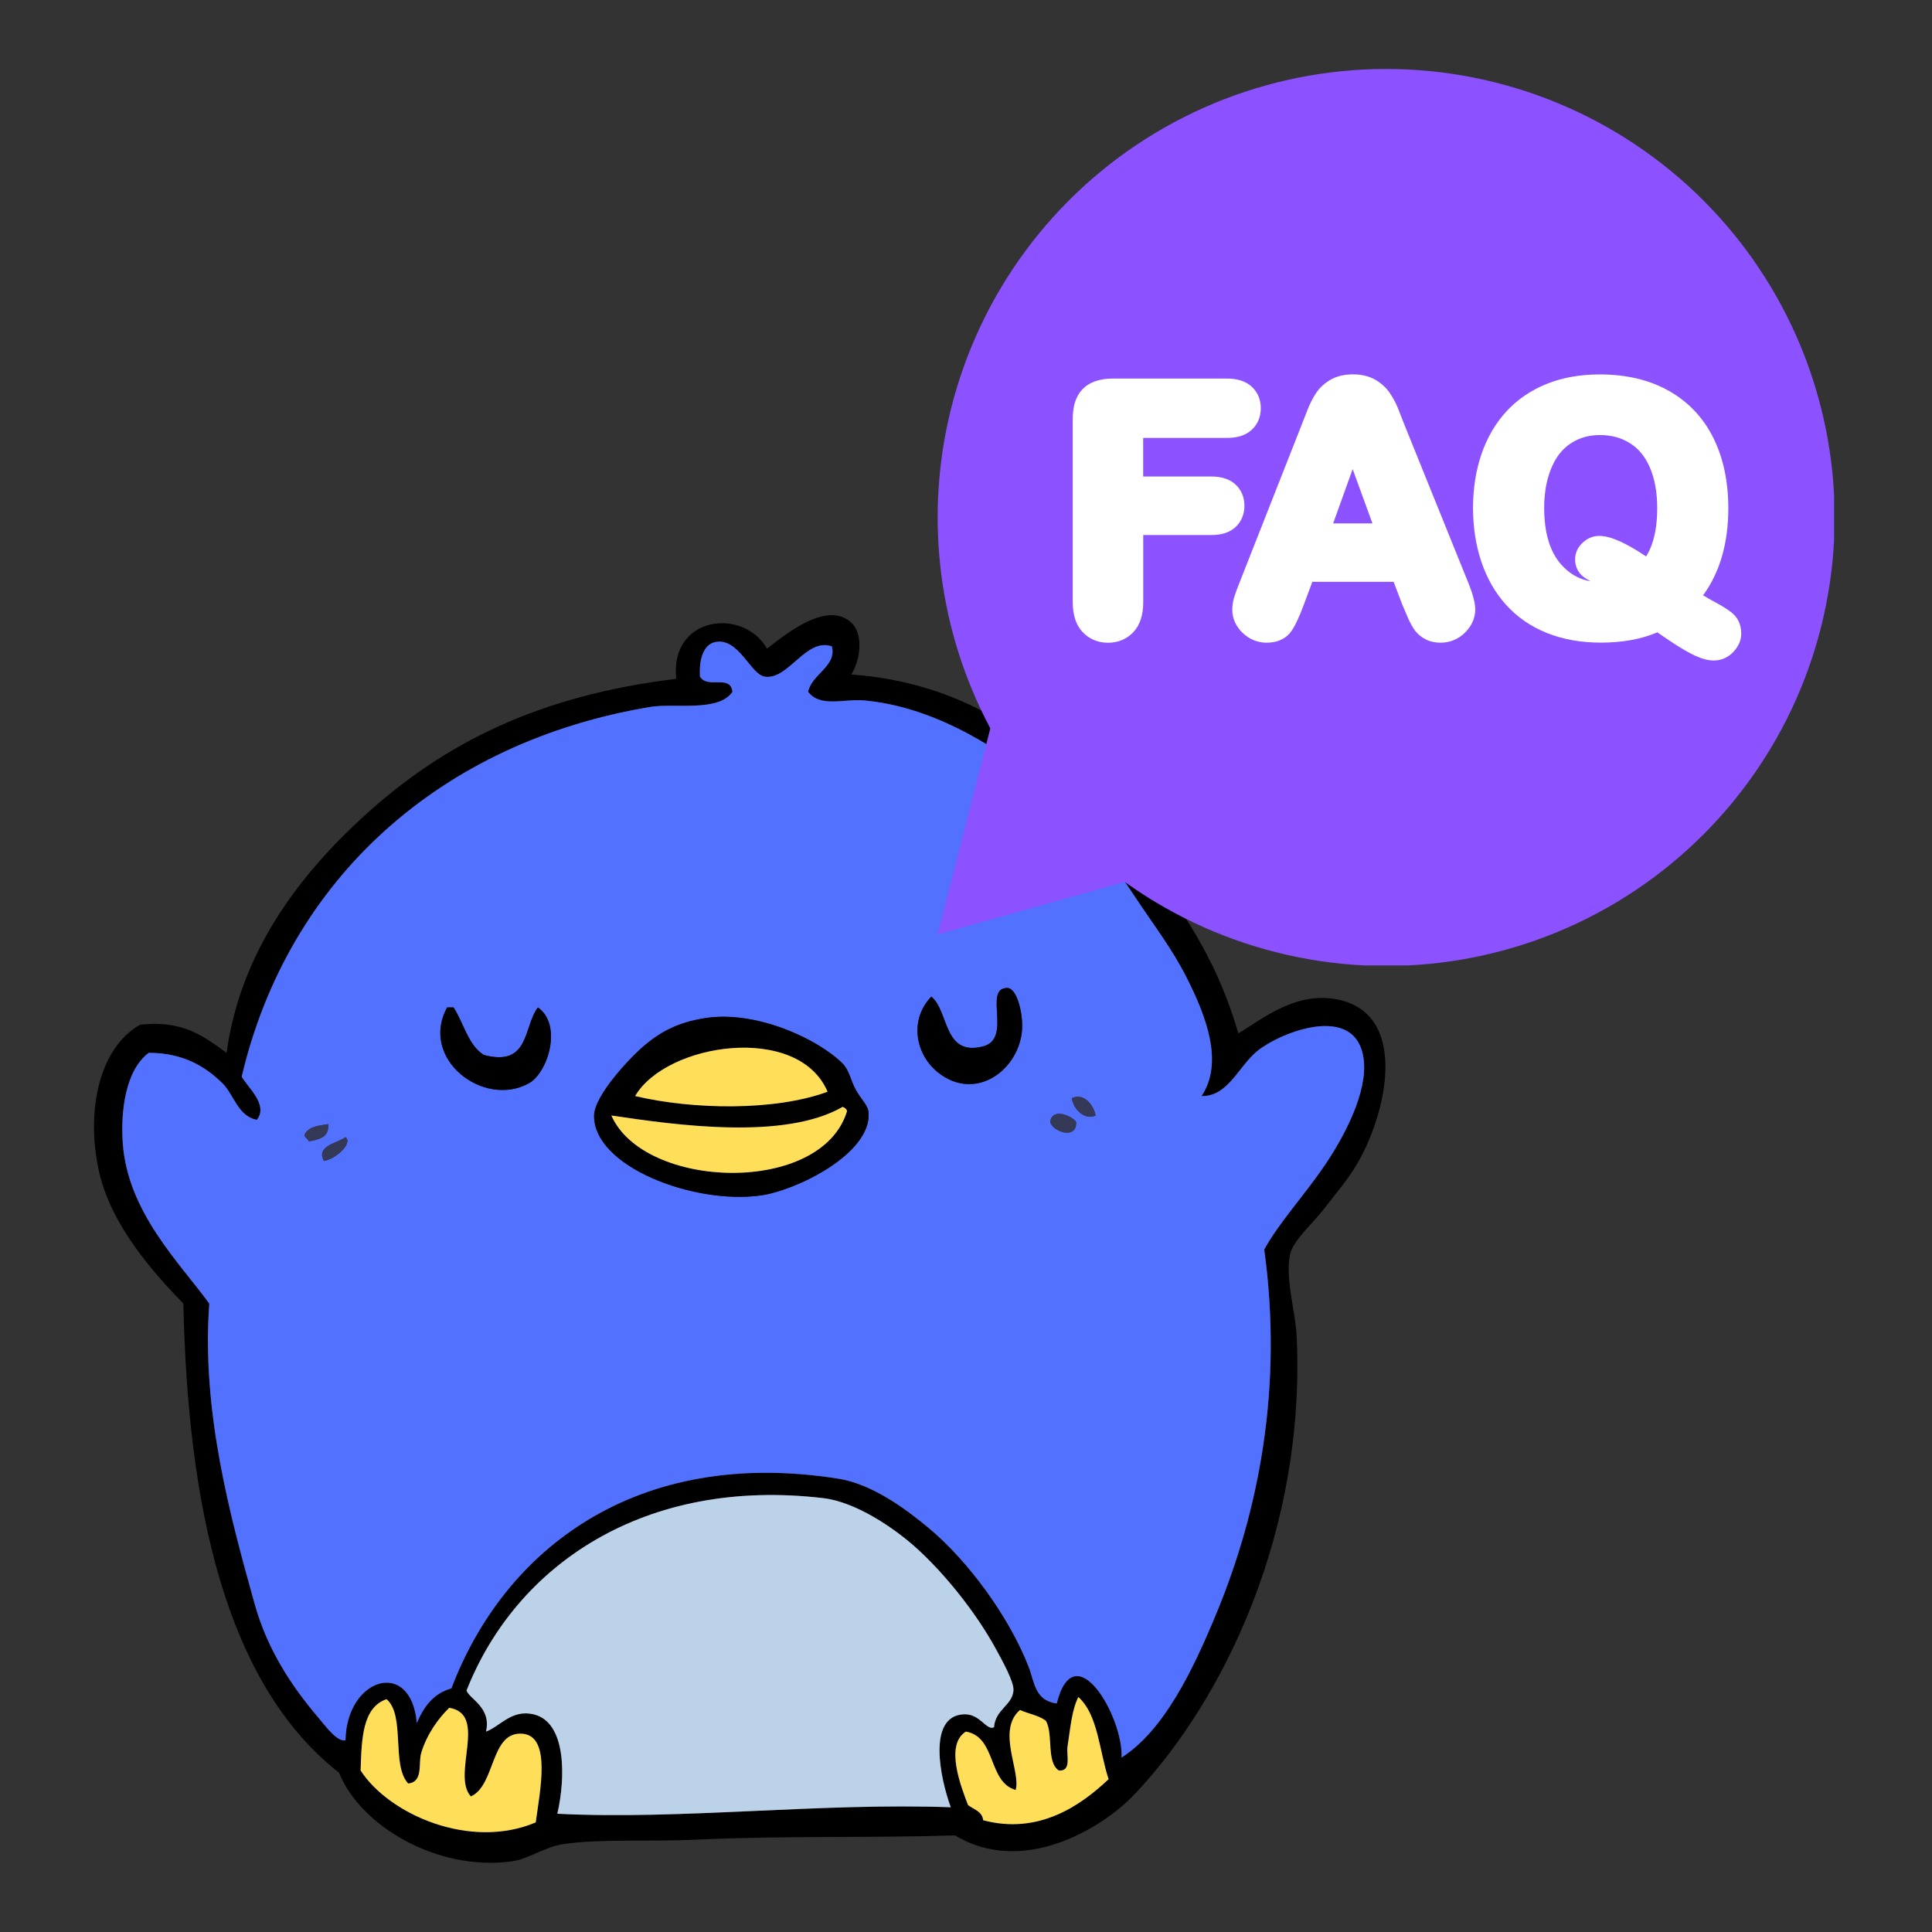 <svg xmlns="http://www.w3.org/2000/svg" xmlns:xlink="http://www.w3.org/1999/xlink" width="500" zoomAndPan="magnify" viewBox="0 0 375 375" height="500" preserveAspectRatio="xMidYMid meet" version="1.0"><rect x="0" y="0" width="375" height="375" fill="#333333" stroke="none"/><defs><clipPath id="7ac6f99ede"><path d="M 18.242 119.402 L 268.914 119.402 L 268.914 361.562 L 18.242 361.562 Z M 18.242 119.402 " clip-rule="nonzero"/></clipPath><clipPath id="400b2e3e5d"><path d="M 181.996 13.387 L 355.996 13.387 L 355.996 187.387 L 181.996 187.387 Z M 181.996 13.387 " clip-rule="nonzero"/></clipPath><clipPath id="24f3061688"><path d="M 181.996 115 L 248 115 L 248 182 L 181.996 182 Z M 181.996 115 " clip-rule="nonzero"/></clipPath></defs><g clip-path="url(#7ac6f99ede)"><path fill="#000000" d="M 69.996 343.656 C 75.527 352.176 91.223 359.117 103.984 353.727 C 104.766 347.812 107.078 337.031 101.465 336.523 C 95.125 335.953 96.25 346.512 91.395 348.691 C 87.574 344.523 94.777 332.703 87.199 331.488 C 85.07 333.527 82.781 336.746 81.746 340.301 C 81.168 342.277 82.203 345.867 79.227 346.176 C 75.914 342.637 78.719 332.977 75.031 329.809 C 70.336 331.41 70.184 337.547 69.996 343.656 Z M 207.203 339.043 C 206.957 340.629 208.066 343.848 205.527 343.656 C 203.051 342.074 204.48 336.59 203.008 334.008 C 201.668 332.969 199.609 332.652 197.973 331.906 C 193.375 335.918 198.227 343.93 197.133 347.434 C 191.703 345.871 193.438 337.141 187.484 336.105 C 183.32 338.645 186.57 346.914 187.902 350.371 C 189.012 351.219 190.637 351.555 190.84 353.309 C 201.602 356.16 209.75 350.473 215.176 345.336 C 213.359 339.879 213.148 332.816 209.301 329.391 C 207.992 332.07 207.762 335.5 207.203 339.043 Z M 196.715 328.133 C 196.848 326.441 194.504 322.273 193.355 320.16 C 189.363 312.805 183.137 305.211 177.832 300.438 C 173.496 296.535 166.129 291.535 159.789 290.789 C 125.117 286.699 100.164 303.734 90.555 328.133 C 91.129 329.801 95.414 331.379 94.332 336.105 C 97.066 335.113 99.293 331.746 103.562 332.746 C 109.984 334.25 109.777 345.121 108.18 352.047 C 132.273 353.262 159.078 349.871 184.547 350.789 C 182.516 345.277 179.906 333.09 187.062 332.746 C 190.285 332.594 191.418 335.977 192.938 335.266 C 193.199 331.762 196.484 331.031 196.715 328.133 Z M 148.461 131.34 C 145.66 130.93 143.383 123.676 138.809 124.629 C 136.641 125.078 135.629 127.812 135.871 131.34 C 137.391 133.797 141.754 130.805 142.168 134.277 C 139.523 138.277 130.879 136.438 126.223 137.215 C 85.719 143.965 56.012 170.402 46.918 208.965 C 48.105 211.133 52.156 214.445 49.855 217.359 C 46.133 216.648 45.422 212.445 43.141 210.227 C 39.801 206.969 35.523 204.363 28.875 204.352 C 24.34 207.73 23.387 215.727 23.84 221.973 C 24.812 235.305 34.848 245.094 40.625 253.023 C 39.086 273.793 44.652 294.254 49.434 311.348 C 51.953 320.348 56.703 327.367 61.605 333.168 C 63.316 335.195 65.445 338.141 67.059 337.781 C 67.262 325.625 79.793 321.773 80.906 334.426 C 82.242 331.289 84.113 328.684 87.617 327.711 C 97.844 300.785 123.414 280.785 162.727 287.012 C 169.375 288.062 175.984 293.016 180.348 296.66 C 188.043 303.09 195.965 313.992 199.652 323.516 C 200.824 326.547 200.859 330.07 205.105 330.648 C 208.578 316.883 218.07 333.273 217.695 341.141 C 225.891 335.887 231.477 324.367 236.156 313.027 C 244.289 293.32 249.078 269.398 245.387 242.535 C 248.309 237.219 252.918 232.355 257.137 226.168 C 260.762 220.852 265.52 212.055 264.688 205.609 C 263.266 194.516 248.656 200.32 244.129 203.93 C 240.453 206.859 238.379 212.879 233.219 212.742 C 237.52 206.262 234.211 197.41 230.281 189.664 C 227.527 184.234 223.922 179.496 221.469 175.816 C 215.402 166.719 209.473 157.883 200.91 151.062 C 192.207 144.125 180.461 137.125 167.762 135.957 C 163.832 135.594 159.219 137.391 156.852 134.277 C 157.602 130.789 162.449 129.301 161.469 125.465 C 156.461 123.695 153.043 132.012 148.461 131.34 Z M 165.242 130.922 C 193.363 132.953 209.562 150.367 223.148 168.266 C 230.945 178.539 236.773 188.066 240.352 200.574 C 244.586 198.125 250.93 192.688 258.812 193.859 C 273.895 196.109 269.258 216.453 263.008 226.59 C 261.426 229.156 258.938 232.113 256.715 234.98 C 254.98 237.219 250.98 240.859 250.422 243.371 C 249.383 248.043 251.461 254.652 251.68 259.316 C 253.465 297.062 237.586 329.969 220.211 348.273 C 213.691 355.141 198.332 364.133 185.383 356.246 C 169.316 356.773 152.07 356.277 135.035 357.082 C 126.125 357.504 116.699 356.879 109.438 357.922 C 105.727 358.457 102.652 360.828 99.367 361.281 C 84.836 363.281 69.91 354.371 65.801 344.074 C 43.605 326.715 36.43 291.891 35.59 253.023 C 29.801 247.062 21.586 237.891 19.227 227.43 C 16.688 216.18 18.984 203.547 27.195 198.895 C 35.578 197.93 39.664 201.258 43.98 204.352 C 46.641 184.957 57.84 170.156 70.414 158.613 C 86.418 143.926 105.035 134.934 131.258 131.762 C 129.949 119.598 144.211 117.812 148.879 125.887 C 152.16 123.414 160.398 116.398 165.242 120.852 C 167.496 122.922 167.176 127.715 165.242 130.922 " fill-opacity="1" fill-rule="evenodd"/></g><path fill="#5271ff" d="M 62.863 225.332 C 65.055 225.062 68.578 221.93 67.059 220.715 C 65.52 221.922 61.273 222.359 62.863 225.332 Z M 59.086 220.297 C 59.188 220.895 59.777 221.004 59.926 221.555 C 61.914 221.164 63.934 220.805 63.703 218.195 C 61.734 218.469 59.758 218.727 59.086 220.297 Z M 203.848 217.777 C 204.262 219.602 209.023 221.363 208.883 217.777 C 207.938 216.457 204.172 214.992 203.848 217.777 Z M 208.043 213.16 C 208.344 215.344 210.562 217.492 212.656 216.52 C 212.277 214.418 210.305 212.027 208.043 213.16 Z M 125.383 202.672 C 122.402 205.109 115.367 212.617 115.312 216.52 C 115.172 226.383 134.586 233.84 147.621 232.043 C 154.484 231.098 168.988 224.039 168.602 216.098 C 168.523 214.48 167.219 213.559 166.082 211.484 C 165.129 209.738 164.832 207.719 163.566 206.449 C 158.828 201.699 146.742 196 136.711 197.637 C 131.766 198.445 128.52 200.105 125.383 202.672 Z M 88.039 195.539 C 87.617 195.539 87.199 195.539 86.781 195.539 C 81.336 205.59 93.969 215.184 102.723 210.227 C 106.359 208.168 109.23 198.922 104.402 195.539 C 101.566 199.277 102.844 207.129 93.914 204.77 C 90.836 202.812 90.016 198.598 88.039 195.539 Z M 182.027 208.129 C 189.348 214.016 197.914 207.648 198.391 199.734 C 198.562 196.898 197.477 191.727 195.453 191.762 C 190.797 191.848 196.543 201.598 190.84 203.094 C 183.062 205.133 184.242 196.281 180.77 193.441 C 176.5 197.855 177.594 204.559 182.027 208.129 Z M 161.469 125.465 C 162.449 129.305 157.602 130.789 156.852 134.277 C 159.219 137.391 163.832 135.594 167.762 135.957 C 180.461 137.125 192.207 144.125 200.91 151.062 C 209.473 157.887 215.402 166.719 221.469 175.816 C 223.922 179.496 227.527 184.234 230.281 189.664 C 234.211 197.406 237.52 206.262 233.219 212.742 C 238.379 212.879 240.453 206.863 244.129 203.93 C 248.66 200.32 263.266 194.516 264.688 205.609 C 265.516 212.055 260.762 220.852 257.137 226.168 C 252.918 232.355 248.309 237.223 245.387 242.535 C 249.078 269.398 244.289 293.32 236.156 313.027 C 231.477 324.367 225.891 335.887 217.695 341.141 C 218.07 333.273 208.578 316.883 205.105 330.648 C 200.859 330.07 200.824 326.547 199.652 323.516 C 195.965 313.992 188.043 303.09 180.352 296.66 C 175.988 293.016 169.375 288.062 162.727 287.012 C 123.414 280.785 97.844 300.785 87.617 327.711 C 84.113 328.684 82.242 331.289 80.906 334.426 C 79.793 321.773 67.262 325.625 67.059 337.781 C 65.445 338.141 63.316 335.195 61.605 333.168 C 56.703 327.367 51.953 320.348 49.434 311.348 C 44.652 294.254 39.086 273.793 40.625 253.023 C 34.848 245.094 24.812 235.305 23.84 221.973 C 23.387 215.727 24.34 207.73 28.875 204.352 C 35.523 204.363 39.801 206.969 43.141 210.227 C 45.422 212.445 46.133 216.648 49.855 217.359 C 52.156 214.445 48.105 211.133 46.918 208.965 C 56.012 170.402 85.719 143.965 126.223 137.215 C 130.879 136.438 139.523 138.277 142.168 134.277 C 141.754 130.805 137.391 133.797 135.871 131.34 C 135.629 127.812 136.641 125.078 138.809 124.629 C 143.383 123.676 145.66 130.93 148.461 131.34 C 153.043 132.012 156.461 123.695 161.469 125.465 " fill-opacity="1" fill-rule="evenodd"/><path fill="#000000" d="M 180.77 193.441 C 184.238 196.281 183.062 205.133 190.84 203.094 C 196.543 201.598 190.797 191.848 195.457 191.762 C 197.477 191.727 198.562 196.898 198.391 199.734 C 197.914 207.648 189.348 214.016 182.027 208.129 C 177.594 204.559 176.496 197.855 180.77 193.441 " fill-opacity="1" fill-rule="evenodd"/><path fill="#000000" d="M 93.914 204.77 C 102.844 207.125 101.566 199.277 104.402 195.539 C 109.23 198.918 106.359 208.168 102.723 210.223 C 93.969 215.184 81.336 205.59 86.781 195.539 C 87.199 195.539 87.617 195.539 88.039 195.539 C 90.016 198.598 90.836 202.812 93.914 204.77 " fill-opacity="1" fill-rule="evenodd"/><path fill="#000000" d="M 163.566 214.84 C 152.289 221.348 131.398 218.418 118.668 216.52 C 125.043 230.961 159.453 232.051 164.406 215.68 C 164.316 215.211 163.938 215.027 163.566 214.84 Z M 123.285 212.742 C 134.566 215.414 150.492 215.652 160.629 211.902 C 154.949 198.547 129.289 202.418 123.285 212.742 Z M 136.711 197.637 C 146.742 196 158.828 201.699 163.566 206.449 C 164.828 207.719 165.129 209.742 166.082 211.484 C 167.219 213.559 168.523 214.48 168.602 216.098 C 168.988 224.039 154.484 231.098 147.621 232.043 C 134.586 233.84 115.172 226.383 115.312 216.52 C 115.367 212.617 122.402 205.109 125.383 202.672 C 128.52 200.105 131.766 198.445 136.711 197.637 " fill-opacity="1" fill-rule="evenodd"/><path fill="#ffde59" d="M 160.629 211.902 C 150.492 215.652 134.566 215.414 123.285 212.742 C 129.293 202.418 154.949 198.547 160.629 211.902 " fill-opacity="1" fill-rule="evenodd"/><path fill="#333956" d="M 212.656 216.52 C 210.562 217.492 208.344 215.344 208.043 213.16 C 210.305 212.027 212.277 214.418 212.656 216.52 " fill-opacity="1" fill-rule="evenodd"/><path fill="#ffde59" d="M 164.406 215.68 C 159.453 232.051 125.047 230.961 118.668 216.52 C 131.398 218.414 152.289 221.348 163.566 214.84 C 163.941 215.023 164.316 215.207 164.406 215.68 " fill-opacity="1" fill-rule="evenodd"/><path fill="#333956" d="M 208.883 217.777 C 209.023 221.363 204.262 219.602 203.848 217.777 C 204.172 214.992 207.938 216.457 208.883 217.777 " fill-opacity="1" fill-rule="evenodd"/><path fill="#333956" d="M 63.703 218.195 C 63.934 220.805 61.914 221.168 59.926 221.555 C 59.777 221.004 59.188 220.895 59.086 220.297 C 59.758 218.727 61.734 218.465 63.703 218.195 " fill-opacity="1" fill-rule="evenodd"/><path fill="#333956" d="M 67.059 220.715 C 68.578 221.93 65.055 225.059 62.863 225.328 C 61.273 222.359 65.52 221.922 67.059 220.715 " fill-opacity="1" fill-rule="evenodd"/><path fill="#bcd2e8" d="M 192.938 335.266 C 191.422 335.977 190.285 332.594 187.062 332.746 C 179.906 333.09 182.52 345.277 184.547 350.789 C 159.078 349.871 132.273 353.262 108.18 352.047 C 109.777 345.121 109.984 334.25 103.562 332.746 C 99.293 331.746 97.066 335.113 94.332 336.105 C 95.414 331.379 91.129 329.801 90.555 328.133 C 100.164 303.734 125.117 286.699 159.789 290.785 C 166.129 291.535 173.496 296.535 177.832 300.438 C 183.137 305.211 189.363 312.805 193.355 320.16 C 194.504 322.273 196.848 326.441 196.715 328.133 C 196.484 331.031 193.199 331.762 192.938 335.266 " fill-opacity="1" fill-rule="evenodd"/><path fill="#ffde59" d="M 209.301 329.391 C 213.148 332.816 213.355 339.879 215.176 345.336 C 209.75 350.473 201.602 356.16 190.84 353.309 C 190.633 351.555 189.012 351.219 187.902 350.371 C 186.57 346.914 183.32 338.645 187.484 336.105 C 193.438 337.141 191.703 345.871 197.133 347.434 C 198.227 343.93 193.375 335.918 197.973 331.906 C 199.609 332.652 201.668 332.969 203.008 334.008 C 204.48 336.59 203.051 342.074 205.527 343.656 C 208.066 343.848 206.953 340.629 207.203 339.043 C 207.758 335.5 207.992 332.07 209.301 329.391 " fill-opacity="1" fill-rule="evenodd"/><path fill="#ffde59" d="M 75.031 329.809 C 78.719 332.977 75.914 342.637 79.227 346.176 C 82.203 345.867 81.168 342.277 81.746 340.301 C 82.781 336.746 85.07 333.527 87.199 331.488 C 94.777 332.703 87.574 344.523 91.395 348.691 C 96.25 346.512 95.125 335.949 101.465 336.523 C 107.078 337.031 104.766 347.812 103.984 353.727 C 91.223 359.117 75.527 352.176 69.996 343.656 C 70.184 337.547 70.336 331.41 75.031 329.809 " fill-opacity="1" fill-rule="evenodd"/><g clip-path="url(#400b2e3e5d)"><path fill="#8c52ff" d="M 356.102 100.441 C 356.102 101.867 356.066 103.289 355.996 104.711 C 355.926 106.137 355.824 107.555 355.684 108.973 C 355.543 110.391 355.371 111.805 355.16 113.215 C 354.949 114.625 354.707 116.027 354.43 117.422 C 354.152 118.82 353.84 120.211 353.492 121.594 C 353.148 122.977 352.766 124.348 352.355 125.711 C 351.941 127.074 351.492 128.426 351.012 129.77 C 350.535 131.109 350.02 132.438 349.477 133.754 C 348.93 135.07 348.355 136.371 347.746 137.66 C 347.137 138.949 346.496 140.219 345.824 141.477 C 345.152 142.734 344.449 143.973 343.719 145.195 C 342.984 146.418 342.223 147.621 341.43 148.805 C 340.641 149.988 339.82 151.152 338.973 152.297 C 338.121 153.441 337.246 154.566 336.344 155.668 C 335.438 156.766 334.508 157.848 333.551 158.902 C 332.594 159.957 331.613 160.988 330.605 161.996 C 329.598 163.004 328.566 163.984 327.512 164.941 C 326.457 165.898 325.375 166.828 324.273 167.734 C 323.176 168.637 322.051 169.512 320.906 170.363 C 319.762 171.211 318.598 172.031 317.414 172.82 C 316.23 173.613 315.027 174.375 313.805 175.109 C 312.582 175.84 311.344 176.543 310.086 177.215 C 308.828 177.887 307.559 178.527 306.27 179.137 C 304.98 179.746 303.68 180.32 302.363 180.867 C 301.047 181.41 299.719 181.926 298.375 182.406 C 297.035 182.883 295.684 183.332 294.32 183.746 C 292.957 184.16 291.582 184.539 290.203 184.883 C 288.82 185.23 287.43 185.543 286.031 185.82 C 284.637 186.098 283.23 186.344 281.824 186.551 C 280.414 186.762 279 186.934 277.582 187.074 C 276.164 187.215 274.746 187.32 273.32 187.387 C 271.898 187.457 270.473 187.492 269.051 187.492 C 267.625 187.492 266.203 187.457 264.777 187.387 C 263.355 187.32 261.934 187.215 260.516 187.074 C 259.098 186.934 257.688 186.762 256.277 186.551 C 254.867 186.344 253.465 186.098 252.066 185.82 C 250.668 185.543 249.281 185.23 247.898 184.883 C 246.516 184.539 245.145 184.16 243.781 183.746 C 242.418 183.332 241.062 182.883 239.723 182.406 C 238.383 181.926 237.051 181.41 235.734 180.867 C 234.418 180.32 233.117 179.746 231.828 179.137 C 230.543 178.527 229.27 177.887 228.012 177.215 C 226.758 176.543 225.52 175.84 224.297 175.109 C 223.074 174.375 221.871 173.613 220.688 172.82 C 219.5 172.031 218.336 171.211 217.191 170.363 C 216.047 169.512 214.926 168.637 213.824 167.734 C 212.723 166.828 211.645 165.898 210.59 164.941 C 209.531 163.984 208.5 163.004 207.492 161.996 C 206.488 160.988 205.504 159.957 204.547 158.902 C 203.59 157.848 202.66 156.766 201.758 155.668 C 200.852 154.566 199.977 153.441 199.129 152.297 C 198.281 151.152 197.461 149.988 196.668 148.805 C 195.875 147.621 195.113 146.418 194.383 145.195 C 193.648 143.973 192.949 142.734 192.277 141.477 C 191.605 140.219 190.965 138.949 190.355 137.66 C 189.746 136.371 189.168 135.07 188.625 133.754 C 188.078 132.438 187.566 131.109 187.086 129.77 C 186.605 128.426 186.16 127.074 185.746 125.711 C 185.332 124.348 184.953 122.977 184.605 121.594 C 184.258 120.211 183.949 118.82 183.668 117.422 C 183.391 116.027 183.148 114.625 182.938 113.215 C 182.73 111.805 182.555 110.391 182.418 108.973 C 182.277 107.555 182.172 106.137 182.102 104.711 C 182.031 103.289 181.996 101.867 181.996 100.441 C 181.996 99.016 182.031 97.594 182.102 96.168 C 182.172 94.746 182.277 93.324 182.418 91.906 C 182.555 90.488 182.73 89.078 182.938 87.668 C 183.148 86.258 183.391 84.855 183.668 83.457 C 183.949 82.059 184.258 80.672 184.605 79.289 C 184.953 77.906 185.332 76.535 185.746 75.172 C 186.16 73.809 186.605 72.453 187.086 71.113 C 187.566 69.773 188.078 68.441 188.625 67.125 C 189.168 65.812 189.746 64.508 190.355 63.223 C 190.965 61.934 191.605 60.66 192.277 59.402 C 192.949 58.148 193.648 56.91 194.383 55.688 C 195.113 54.465 195.875 53.262 196.668 52.078 C 197.461 50.891 198.281 49.727 199.129 48.582 C 199.977 47.438 200.852 46.316 201.758 45.215 C 202.66 44.113 203.59 43.035 204.547 41.98 C 205.504 40.926 206.488 39.891 207.492 38.887 C 208.5 37.879 209.531 36.895 210.59 35.938 C 211.645 34.98 212.723 34.051 213.824 33.148 C 214.926 32.242 216.047 31.367 217.191 30.52 C 218.336 29.672 219.5 28.852 220.688 28.059 C 221.871 27.266 223.074 26.504 224.297 25.773 C 225.52 25.039 226.758 24.34 228.012 23.668 C 229.27 22.996 230.543 22.355 231.828 21.746 C 233.117 21.137 234.418 20.559 235.734 20.016 C 237.051 19.469 238.383 18.957 239.723 18.477 C 241.062 17.996 242.418 17.551 243.781 17.137 C 245.145 16.723 246.516 16.344 247.898 15.996 C 249.281 15.652 250.668 15.34 252.066 15.059 C 253.465 14.781 254.867 14.539 256.277 14.328 C 257.688 14.121 259.098 13.945 260.516 13.809 C 261.934 13.668 263.355 13.562 264.777 13.492 C 266.203 13.422 267.625 13.387 269.051 13.387 C 270.473 13.387 271.898 13.422 273.32 13.492 C 274.746 13.562 276.164 13.668 277.582 13.809 C 279 13.945 280.414 14.121 281.824 14.328 C 283.23 14.539 284.637 14.781 286.031 15.059 C 287.43 15.34 288.82 15.652 290.203 15.996 C 291.582 16.344 292.957 16.723 294.32 17.137 C 295.684 17.551 297.035 17.996 298.375 18.477 C 299.719 18.957 301.047 19.469 302.363 20.016 C 303.68 20.559 304.98 21.137 306.27 21.746 C 307.559 22.355 308.828 22.996 310.086 23.668 C 311.344 24.34 312.582 25.039 313.805 25.773 C 315.027 26.504 316.23 27.266 317.414 28.059 C 318.598 28.852 319.762 29.672 320.906 30.52 C 322.051 31.367 323.176 32.242 324.273 33.148 C 325.375 34.051 326.457 34.98 327.512 35.938 C 328.566 36.895 329.598 37.879 330.605 38.887 C 331.613 39.891 332.594 40.926 333.551 41.98 C 334.508 43.035 335.438 44.113 336.344 45.215 C 337.246 46.316 338.121 47.438 338.973 48.582 C 339.82 49.727 340.641 50.891 341.43 52.078 C 342.223 53.262 342.984 54.465 343.719 55.688 C 344.449 56.91 345.152 58.148 345.824 59.402 C 346.496 60.66 347.137 61.934 347.746 63.223 C 348.355 64.508 348.93 65.812 349.477 67.125 C 350.02 68.441 350.535 69.773 351.012 71.113 C 351.492 72.453 351.941 73.809 352.355 75.172 C 352.766 76.535 353.148 77.906 353.492 79.289 C 353.84 80.672 354.152 82.059 354.43 83.457 C 354.707 84.855 354.949 86.258 355.16 87.668 C 355.371 89.078 355.543 90.488 355.684 91.906 C 355.824 93.324 355.926 94.746 355.996 96.168 C 356.066 97.594 356.102 99.016 356.102 100.441 Z M 356.102 100.441 " fill-opacity="1" fill-rule="nonzero"/></g><g clip-path="url(#24f3061688)"><path fill="#8c52ff" d="M 223.457 138.941 L 247.949 162.875 L 214.973 172.125 L 181.996 181.363 L 190.48 148.191 L 198.953 115.008 Z M 223.457 138.941 " fill-opacity="1" fill-rule="nonzero"/></g><path fill="#ffffff" d="M 241.543 98.176 C 241.543 96.504 240.938 95.066 239.777 94.012 C 238.664 93 237.094 92.488 235.121 92.488 L 221.891 92.488 L 221.891 85.004 L 238.152 85.004 C 240.195 85.004 241.797 84.48 242.934 83.449 C 244.105 82.379 244.723 80.918 244.723 79.223 C 244.723 77.551 244.105 76.102 242.934 75.031 C 241.797 74 240.195 73.477 238.152 73.477 L 216.109 73.477 C 214.461 73.477 213.105 73.734 211.953 74.254 C 210.633 74.859 209.645 75.844 209.02 77.156 C 208.473 78.305 208.219 79.688 208.219 81.371 L 208.219 116.898 C 208.219 119.359 208.844 121.297 210.098 122.645 C 211.375 124.027 213.094 124.758 215.078 124.758 C 217.027 124.758 218.734 124.039 220.012 122.668 C 221.262 121.32 221.902 119.383 221.902 116.898 L 221.902 103.852 L 235.145 103.852 C 237.082 103.852 238.641 103.355 239.754 102.367 C 240.914 101.312 241.543 99.871 241.543 98.176 Z M 241.543 98.176 " fill-opacity="1" fill-rule="nonzero"/><path fill="#ffffff" d="M 272.73 82.773 C 272.16 81.289 271.684 80.082 271.312 79.164 C 270.883 78.133 270.359 77.156 269.734 76.25 C 269.016 75.207 268.062 74.348 266.914 73.688 C 265.719 73.012 264.27 72.664 262.586 72.664 C 260.938 72.664 259.484 73.012 258.289 73.688 C 257.129 74.348 256.176 75.219 255.445 76.297 C 254.832 77.227 254.238 78.375 253.719 79.723 C 253.242 80.93 252.836 81.961 252.508 82.82 L 240.707 112.789 C 240.195 114.055 239.836 115.02 239.602 115.762 C 239.324 116.645 239.184 117.516 239.184 118.363 C 239.184 120.043 239.883 121.59 241.203 122.855 C 242.504 124.086 244.094 124.746 245.812 124.746 C 248.426 124.746 249.816 123.621 250.535 122.668 C 251.289 121.668 252.082 120.012 253.043 117.445 L 254.727 112.93 L 270.5 112.93 L 272.172 117.328 L 272.195 117.387 C 272.496 118.105 272.855 118.953 273.273 119.906 C 273.762 121.02 274.238 121.855 274.703 122.461 C 275.258 123.156 275.945 123.711 276.758 124.117 C 277.582 124.535 278.543 124.746 279.613 124.746 C 281.434 124.746 283.082 124.062 284.371 122.773 C 285.66 121.484 286.344 119.941 286.344 118.305 C 286.344 116.957 285.844 115.125 284.766 112.547 Z M 266.391 101.59 L 258.766 101.59 L 262.551 91.051 Z M 266.391 101.59 " fill-opacity="1" fill-rule="nonzero"/><path fill="#ffffff" d="M 336.543 119.289 C 335.859 118.617 334.688 117.84 332.844 116.852 C 332.051 116.422 331.297 115.992 330.566 115.555 C 333.816 111.117 335.465 105.441 335.465 98.641 C 335.465 93.5 334.5 88.938 332.598 85.074 C 330.648 81.113 327.734 78.016 323.93 75.867 C 320.18 73.746 315.676 72.676 310.535 72.676 C 306.75 72.676 303.301 73.281 300.285 74.488 C 297.219 75.707 294.586 77.492 292.449 79.793 C 290.324 82.078 288.676 84.887 287.562 88.113 C 286.473 91.281 285.914 94.812 285.914 98.582 C 285.914 102.285 286.449 105.77 287.492 108.926 C 288.562 112.164 290.176 114.996 292.297 117.363 C 294.445 119.754 297.129 121.613 300.262 122.867 C 303.348 124.105 306.867 124.734 310.719 124.734 C 314.91 124.734 318.602 124.062 321.699 122.738 C 322.965 123.633 324.172 124.445 325.273 125.152 C 326.727 126.082 328.023 126.812 329.141 127.324 C 330.449 127.914 331.602 128.203 332.633 128.203 C 334.117 128.203 335.441 127.613 336.477 126.5 C 337.473 125.418 337.973 124.246 337.973 123.016 C 337.984 121.102 337.195 119.941 336.543 119.289 Z M 310.406 104.016 C 309.234 104.016 308.129 104.469 307.215 105.316 C 306.238 106.211 305.727 107.336 305.727 108.578 C 305.727 109.992 306.332 111.223 307.434 112.023 C 307.758 112.27 308.188 112.535 308.734 112.836 C 306.461 112.441 304.543 111.328 302.918 109.449 C 300.805 107 299.727 103.344 299.727 98.594 C 299.727 96.227 300.027 94.078 300.621 92.211 C 301.191 90.41 301.969 88.926 302.918 87.812 C 303.859 86.711 304.949 85.898 306.238 85.316 C 307.539 84.734 308.988 84.445 310.543 84.445 C 312.773 84.445 314.676 84.957 316.371 86.023 C 318.043 87.07 319.297 88.59 320.215 90.691 C 321.176 92.883 321.664 95.543 321.664 98.605 C 321.664 101.066 321.387 103.238 320.828 105.059 C 320.504 106.129 320.062 107.113 319.516 108.008 C 315.453 105.281 312.531 104.016 310.406 104.016 Z M 310.406 104.016 " fill-opacity="1" fill-rule="nonzero"/></svg>